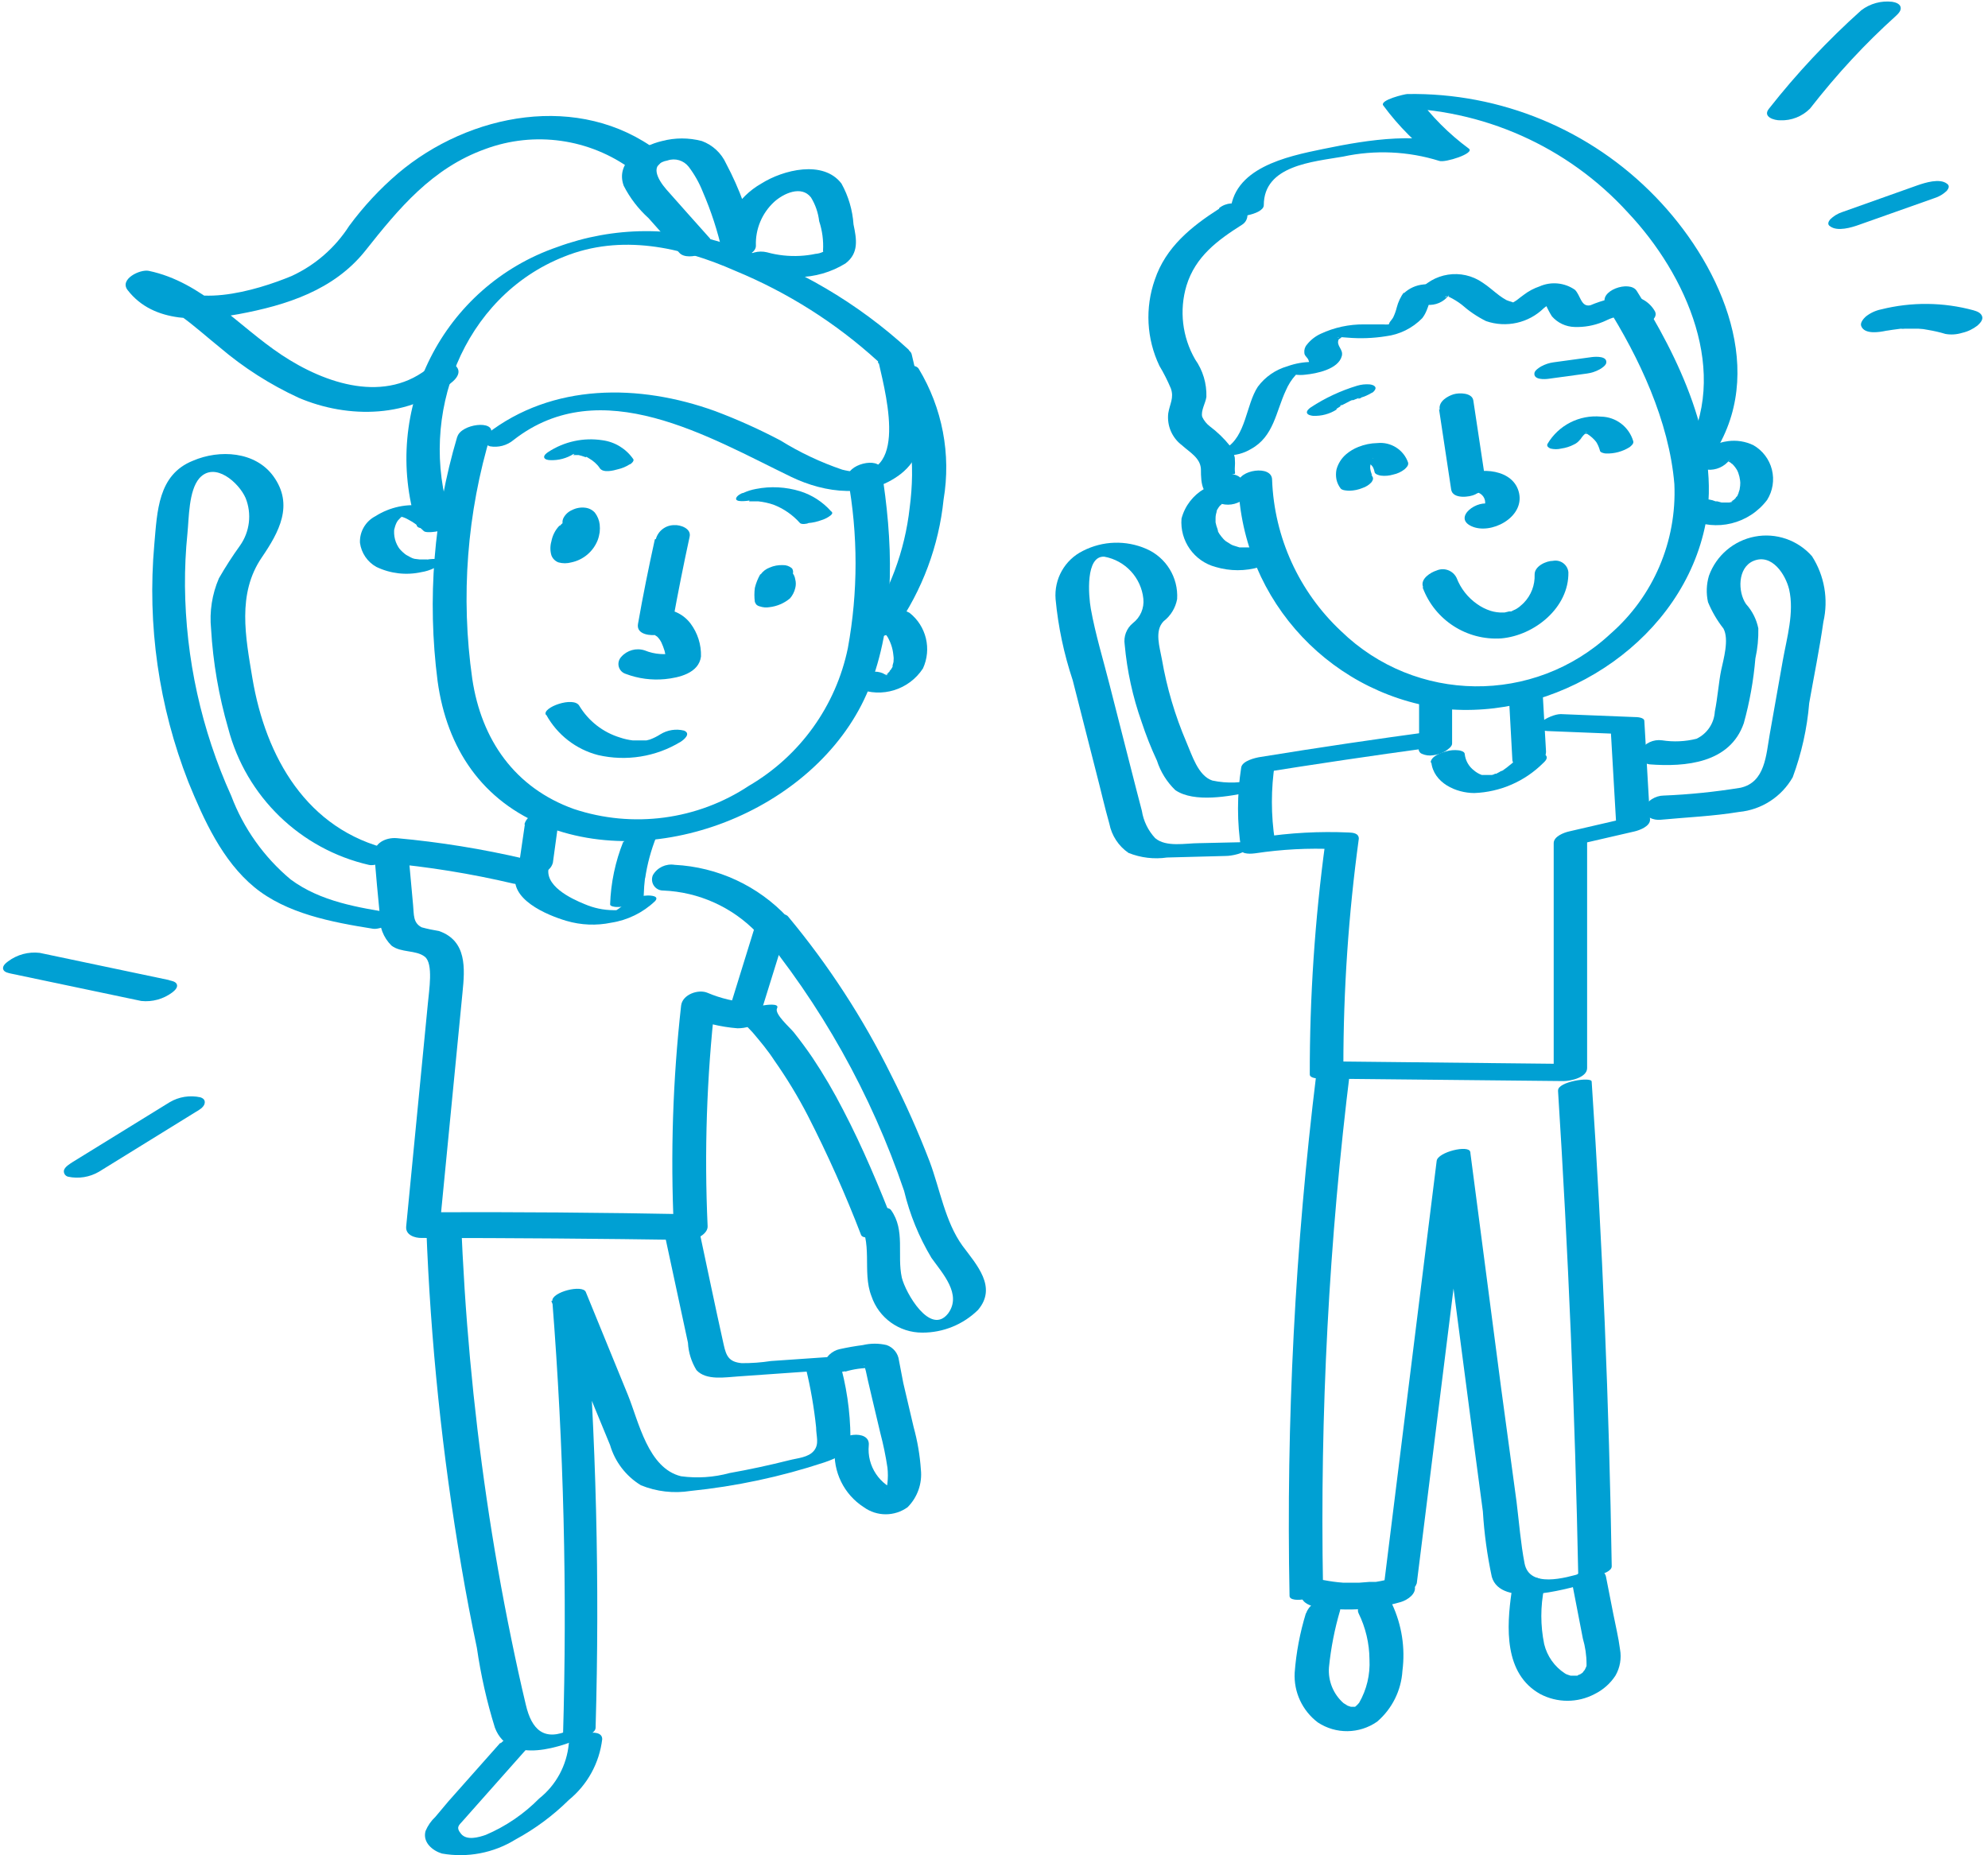 <svg width="345" height="322" viewBox="0 0 345 322" fill="none" xmlns="http://www.w3.org/2000/svg">
<path d="M79.34 75.83C75.26 89.57 74.11 104 75.94 118.21C77.55 129.93 83.67 139.05 94.83 143.47C115.49 151.5 143.42 139.48 151.18 118.53C155.51 106.86 154.9 93.59 152.97 81.5C152.6 79.17 146.76 80.59 147.14 83.05C148.92 92.78 148.92 102.75 147.14 112.48C145.07 122.52 138.83 131.2 129.99 136.37C121.02 142.32 109.81 143.81 99.59 140.41C89.34 136.74 83.54 128.4 81.96 117.83C79.92 103.56 81.03 89.02 85.22 75.23C85.92 72.82 80 73.57 79.36 75.82H79.33L79.34 75.83Z" fill="#00A0D3"/>
<path d="M99.56 79.01L99.83 78.85C100.02 78.69 99.24 79.12 99.64 78.85H99.88C100.28 78.64 99.32 79.04 99.59 78.85C99.69 78.88 99.79 78.88 99.88 78.85C99.88 78.85 99.08 79.09 99.48 78.98C100.04 78.98 99.88 78.87 99.48 78.98C99.29 78.98 98.92 78.98 99.48 78.98C99.67 78.98 98.86 78.98 99.19 78.98H99.75C99.75 78.98 99.16 78.98 99.56 78.98H100.12C100.47 78.98 99.8 78.98 100.12 78.98H100.41C100.77 79.06 101.13 79.17 101.48 79.3C101.48 79.3 101.83 79.46 101.64 79.3H101.8L102.28 79.59C102.97 79.99 103.57 80.53 104.05 81.17L103.89 80.96L104.08 81.25C104.67 82.13 106.43 81.68 107.26 81.44C107.96 81.28 108.63 81 109.24 80.61C109.43 80.61 110.12 80.02 109.91 79.7C108.67 77.9 106.73 76.7 104.56 76.41C101.26 75.9 97.9 76.63 95.11 78.47C94.87 78.63 94.33 79.03 94.44 79.41C94.55 79.78 95.19 79.86 95.46 79.86C96.91 79.93 98.36 79.55 99.58 78.76L99.55 79L99.56 79.01Z" fill="#00A0D3"/>
<path d="M129.99 87.01C130.36 87.01 129.86 87.01 129.75 87.01H130.5C130.82 87.01 130.05 87.01 130.5 87.01H131.57C131.38 87.01 131.36 87.01 131.57 87.01C132.48 87.11 133.38 87.3 134.25 87.6C136.01 88.28 137.58 89.37 138.83 90.78C139.07 91.05 140.06 90.94 140.3 90.78C141.08 90.72 141.84 90.54 142.57 90.27C143.16 90.09 143.72 89.8 144.2 89.41C144.44 89.17 144.57 88.98 144.2 88.71C142.76 87.1 140.91 85.9 138.85 85.26C136.37 84.5 133.74 84.36 131.2 84.86C130.43 85 129.69 85.23 128.98 85.56C128.69 85.56 127.94 86.01 127.78 86.39C127.38 87.3 129.87 86.9 130.08 86.87L130 87L129.99 87.01Z" fill="#00A0D3"/>
<path d="M113.64 93.62C112.57 98.49 111.58 103.36 110.72 108.28C110.37 110.21 113.05 110.39 114.23 110.15C113.51 110.15 113.48 110.15 114.02 110.47C114.33 110.76 114.58 111.11 114.77 111.49C114.99 111.97 115.18 112.46 115.33 112.96C115.41 113.39 115.52 113.82 115.65 114.24L116.53 113.38C116.53 113.38 116.1 113.38 115.86 113.51C115.43 113.54 115 113.54 114.58 113.51C113.66 113.45 112.76 113.24 111.9 112.89C110.43 112.4 108.82 112.85 107.81 114.01C107.39 114.46 107.22 115.1 107.38 115.7C107.54 116.3 107.99 116.77 108.59 116.96C110.76 117.78 113.08 118.09 115.39 117.87C117.8 117.63 121.28 116.85 121.65 113.94C121.71 111.88 121.07 109.86 119.83 108.21C118.3 106.19 115.7 105.29 113.25 105.94L116.76 107.81C117.65 102.9 118.62 98.02 119.68 93.15C120 91.71 118.05 91.06 117 91.14C115.52 91.14 114.22 92.13 113.82 93.55L113.66 93.6L113.64 93.62Z" fill="#00A0D3"/>
<path d="M94.8 124.07C96.71 127.53 99.96 130.06 103.79 131.05C108.68 132.18 113.82 131.36 118.11 128.75C118.75 128.35 119.96 127.31 118.7 126.8C117.3 126.46 115.83 126.69 114.61 127.44C114.04 127.81 113.43 128.11 112.79 128.35L112.17 128.51H111.55C111.55 128.51 111.07 128.51 111.36 128.51H109.83C109.06 128.42 108.31 128.25 107.58 128C104.64 127.1 102.14 125.15 100.54 122.51C99.58 120.77 94.01 122.8 94.73 124.06H94.78L94.8 124.07Z" fill="#00A0D3"/>
<path d="M152.521 63.07C153.941 69.25 157.871 84.48 146.151 81.51C142.401 80.23 138.811 78.54 135.451 76.45C131.771 74.51 127.971 72.8 124.081 71.34C110.941 66.6 95.881 66.44 84.451 75.35C83.411 76.18 83.971 77.12 85.01 77.46C86.481 77.72 87.991 77.32 89.131 76.36C104.271 64.53 123.001 75.85 137.291 82.76C143.231 85.62 150.671 86.59 156.291 82.28C162.661 77.33 159.711 68.1 158.221 61.52C157.771 59.46 151.931 60.93 152.411 63.07H152.521Z" fill="#00A0D3"/>
<path d="M157.681 60.68C148.831 52.57 138.381 46.43 126.991 42.65C117.191 39.2 106.501 39.28 96.751 42.86C76.851 49.69 66.021 71.14 72.321 91.21C72.751 92.55 78.531 90.86 78.131 89.66C72.461 72.21 80.301 51.5 97.881 44.55C107.751 40.56 118.191 42.86 127.611 47.01C136.691 50.76 145.051 56.05 152.311 62.66C153.411 63.7 158.651 61.51 157.661 60.68H157.691H157.681Z" fill="#00A0D3"/>
<path d="M154.07 66.2C158.32 72.49 158.83 80.78 157.87 88.09C157.04 95.62 154.35 102.82 150.03 109.04C149.23 110.14 150.73 110.57 151.58 110.62C153.03 110.68 154.44 110.1 155.43 109.04C160.06 102.42 162.93 94.73 163.75 86.7C165.08 78.85 163.54 70.79 159.42 63.98C158.4 62.48 152.76 64.35 154.07 66.2Z" fill="#00A0D3"/>
<path d="M78.67 90.71C77.33 89.24 75.56 88.23 73.61 87.82C70.67 87.36 67.67 87.99 65.15 89.59C63.43 90.48 62.38 92.29 62.47 94.22C62.71 95.98 63.76 97.53 65.31 98.39C67.74 99.56 70.49 99.88 73.12 99.3C73.89 99.18 74.64 98.94 75.34 98.6C75.66 98.44 76.38 98.09 76.52 97.69C76.92 96.7 74.49 97.07 74.19 97.1C74.86 97.1 73.9 97.13 74.19 97.1H73.79C74.14 97.1 73.34 97.1 73.79 97.1H72.85C73.22 97.1 72.31 97.1 72.85 97.1L71.94 96.99C71.71 96.94 71.5 96.86 71.3 96.75L70.5 96.32C70.04 95.99 69.63 95.61 69.27 95.17L69.43 95.38C68.6 94.32 68.25 92.97 68.44 91.63V91.9C68.51 91.45 68.66 91.02 68.87 90.62L69.06 90.33L69.54 89.82C69.81 89.55 69.33 89.82 69.54 89.82L69.78 89.66C70.02 89.5 69.27 89.9 69.65 89.66C70.02 89.42 69.11 89.85 69.44 89.66H68.8C69.25 89.66 68.24 89.66 68.59 89.66C69.02 89.66 68.94 89.66 68.59 89.66H68.88C69.33 89.66 68.64 89.66 68.88 89.66H69.58C70.02 89.77 70.45 89.94 70.84 90.17C71.83 90.68 72.74 91.35 73.52 92.15C73.79 92.44 74.7 92.36 74.99 92.34C75.77 92.28 76.53 92.11 77.26 91.83C77.74 91.67 79.72 90.92 79 90.17L78.68 90.71H78.67Z" fill="#00A0D3"/>
<path d="M123.24 41.42C120.72 38.58 118.16 35.75 115.64 32.88C114.09 31.09 112.64 28.44 115.85 27.85C117.18 27.39 118.65 27.84 119.52 28.95C120.52 30.27 121.34 31.72 121.95 33.26C123.41 36.63 124.55 40.13 125.35 43.72C125.83 45.91 131.21 44.66 131.18 42.65C131.07 39.78 132.23 37 134.34 35.05C135.95 33.58 139.08 32.11 140.74 34.27C141.51 35.52 141.99 36.93 142.16 38.39C142.7 40.03 142.93 41.75 142.83 43.47C142.83 43.9 142.99 43.6 142.83 43.71C142.42 43.91 141.97 44.03 141.52 44.06C140.64 44.25 139.74 44.36 138.84 44.41C136.91 44.51 134.98 44.31 133.11 43.79C131.64 43.43 130.09 43.85 128.99 44.89C128.16 45.83 128.35 47 129.63 47.32C132.52 48.07 135.51 48.33 138.49 48.1C141.4 48.07 144.25 47.25 146.73 45.72C149.08 43.93 148.66 41.52 148.12 38.95C147.95 36.46 147.24 34.04 146.03 31.86C142.87 27.71 135.89 29.48 132.12 31.86C127.97 34.22 125.36 38.59 125.24 43.37L131.07 42.3C130.04 37.45 128.34 32.77 126.01 28.39C125.19 26.58 123.68 25.17 121.81 24.48C119.54 23.88 117.15 23.88 114.88 24.48C111.48 25.28 106.69 27.99 108.24 32.24C109.32 34.36 110.78 36.26 112.55 37.86L117.9 43.88C119.43 45.59 124.99 43.4 123.25 41.47L123.22 41.42H123.24Z" fill="#00A0D3"/>
<path d="M114.231 26.27C100.561 15.94 81.451 19.61 69.061 30.1C65.901 32.8 63.071 35.85 60.601 39.2C58.171 42.99 54.711 46.01 50.621 47.9C44.551 50.42 32.401 54.13 27.531 47.9L23.841 51.24C29.461 52.44 33.771 56.78 38.101 60.26C42.251 63.8 46.871 66.75 51.831 69.04C60.471 72.73 71.281 72.57 78.591 66.2C81.591 63.52 76.931 61.73 74.761 63.52C67.001 70.21 56.431 66.62 48.861 61.59C41.291 56.56 35.111 48.96 25.821 47.01C24.321 46.69 20.661 48.45 22.151 50.35C26.701 56.24 34.831 55.7 41.421 54.52C49.741 52.97 57.961 50.35 63.411 43.5C69.241 36.14 75.001 29.18 84.201 25.87C92.761 22.7 102.331 24.06 109.671 29.48C111.701 31.01 116.811 28.14 114.171 26.16L114.221 26.27H114.231Z" fill="#00A0D3"/>
<path d="M91.08 143.12L90.04 150.26C89.83 151.65 91.65 152.05 92.72 151.92C93.5 151.85 94.26 151.58 94.91 151.14C95.43 150.82 95.8 150.31 95.95 149.72L96.94 142.47C97.15 141.11 95.36 140.7 94.26 140.84C93.48 140.89 92.73 141.16 92.09 141.62C91.56 141.94 91.18 142.45 91.02 143.04L91.07 143.12H91.08Z" fill="#00A0D3"/>
<path d="M108.181 146.04C106.781 149.53 106.001 153.23 105.881 156.98C105.881 157.33 106.791 157.41 106.921 157.41C107.631 157.44 108.351 157.35 109.031 157.14C109.731 156.98 110.401 156.7 111.011 156.31C111.361 156.1 111.681 155.86 111.711 155.43C111.741 154.37 111.821 153.3 111.951 152.25V152.52C112.311 150 112.981 147.53 113.931 145.16C114.331 144.17 111.981 144.49 111.601 144.54C110.831 144.68 110.091 144.91 109.381 145.24C108.981 145.45 108.361 145.72 108.201 146.18L108.171 146.05L108.181 146.04Z" fill="#00A0D3"/>
<path d="M89.58 151.39C88.11 156.02 94.93 158.83 98.28 159.82C100.82 160.57 103.5 160.68 106.09 160.14C108.93 159.7 111.57 158.4 113.66 156.42C114.54 155.48 112.88 155.4 112.3 155.43C110.88 155.48 109.52 155.96 108.39 156.82C107.98 157.27 107.5 157.66 106.97 157.97C106.7 157.97 107.29 157.97 106.7 157.97H106.43C104.73 157.96 103.04 157.6 101.48 156.93C99.1 155.97 94.23 153.67 95.3 150.32C95.62 149.3 93.4 149.65 92.97 149.73C92.2 149.86 91.45 150.09 90.75 150.43C90.38 150.59 89.71 150.88 89.57 151.31V151.39H89.58Z" fill="#00A0D3"/>
<path d="M91.061 149.06C83.751 147.35 76.331 146.15 68.851 145.47C67.001 145.31 64.761 146.33 64.971 148.44C65.261 151.89 65.561 155.34 65.911 158.77C65.771 160.77 66.521 162.72 67.941 164.12C69.601 165.4 72.191 164.84 73.721 166.05C75.251 167.25 74.441 171.96 74.261 174.08L70.491 212.85C70.331 214.38 72.021 214.88 73.171 214.86C88.651 214.86 104.141 214.98 119.621 215.21C120.771 215.21 122.881 214.17 122.801 212.8C122.211 199.91 122.641 186.99 124.081 174.16L119.451 176.38C122.161 177.54 125.051 178.24 127.991 178.47C129.271 178.47 131.331 178.1 131.761 176.65L136.661 160.89C136.961 160.37 136.961 159.73 136.661 159.2C131.561 153.74 124.541 150.48 117.071 150.1C115.561 149.86 114.061 150.57 113.301 151.89C113.051 152.49 113.111 153.17 113.471 153.71C113.831 154.25 114.441 154.57 115.091 154.56C121.261 154.81 127.091 157.44 131.361 161.89L131.201 160.2L126.331 175.93L130.001 174.03C127.521 173.86 125.091 173.29 122.801 172.32C121.191 171.62 118.411 172.61 118.201 174.54C116.761 187.37 116.341 200.29 116.941 213.18L120.121 210.75C104.621 210.45 89.131 210.33 73.671 210.4L76.351 212.43L80.261 172.29C80.691 168.06 81.041 163.3 76.191 161.59C75.181 161.43 74.181 161.22 73.191 160.95C71.641 160.17 71.851 158.7 71.691 157.12C71.371 153.67 71.071 150.24 70.751 146.79L66.841 149.76C74.321 150.43 81.741 151.63 89.051 153.35C92.021 154.02 94.861 149.84 91.031 148.96L91.061 149.04V149.06Z" fill="#00A0D3"/>
<path d="M73.981 213.09C74.71 232.83 76.751 252.49 80.081 271.96C80.88 276.65 81.77 281.33 82.76 286.01C83.441 290.71 84.481 295.34 85.891 299.87C88.43 306.48 97.531 303.24 102.13 301.1C102.61 300.89 103.33 300.51 103.36 299.9C104.09 274.67 103.46 249.42 101.49 224.26L95.68 225.81C99.081 234.13 102.42 242.51 105.87 250.8C106.72 253.71 108.63 256.2 111.22 257.78C113.94 258.89 116.91 259.23 119.81 258.77C127.71 257.97 135.5 256.31 143.04 253.82C145.26 253.07 147.43 252.11 147.59 249.54C147.56 244.95 146.89 240.38 145.58 235.97C145.58 235.41 144.3 235.49 143.92 235.52L133.78 236.22C132.11 236.48 130.42 236.6 128.72 236.59C126.53 236.38 126.04 235.41 125.59 233.38C124.06 226.53 122.65 219.65 121.18 212.8C120.91 211.49 115.05 212.8 115.37 214.35L118.05 226.82L119.39 233.05C119.48 234.73 119.98 236.35 120.86 237.79C122.55 239.66 125.94 239.02 128.14 238.89L141.52 237.95L139.86 237.52C140.68 240.88 141.27 244.3 141.63 247.74C141.63 249.29 142.22 250.58 141.26 251.78C140.3 252.98 138.4 253.06 136.95 253.44C133.53 254.3 130.07 255.05 126.62 255.66C123.88 256.41 121.01 256.6 118.19 256.22C112.46 254.83 110.86 246.77 108.96 242.09L101.66 224.24C101.1 222.88 95.721 224.24 95.85 225.79C97.831 250.96 98.451 276.22 97.701 301.46L98.93 300.23C94.43 302.32 92.27 300.23 91.251 295.87C90.341 292.07 89.51 288.24 88.731 284.44C87.07 276.36 85.641 268.24 84.451 260.09C82.1 244.01 80.621 227.82 80.01 211.58C80.01 210.48 74.121 211.58 74.18 213.13L73.99 213.08L73.981 213.09Z" fill="#00A0D3"/>
<path d="M146.679 238.06C148.139 237.62 149.649 237.41 151.179 237.42L149.949 237.02C149.949 236.83 150.079 237.02 150.079 237.29L150.269 237.99L150.639 239.68L151.309 242.54L152.779 248.75C153.299 250.72 153.709 252.71 154.009 254.72C154.109 255.61 154.109 256.51 154.009 257.4C153.969 257.84 153.889 258.28 153.769 258.71C153.399 259.91 153.369 258.71 154.729 258.71L156.119 258.87C152.659 257.81 150.419 254.45 150.769 250.84C151.059 247.95 145.149 248.78 144.879 251.32C144.519 255.41 146.449 259.37 149.909 261.59C152.179 263.23 155.239 263.23 157.509 261.59C159.219 259.87 160.069 257.47 159.809 255.06C159.639 252.56 159.219 250.09 158.549 247.67L156.759 240.04L156.009 236.13C155.869 234.9 155.039 233.86 153.869 233.45C152.519 233.13 151.099 233.13 149.749 233.45C148.379 233.63 147.009 233.87 145.659 234.17C144.559 234.41 142.979 235.53 143.279 236.85C143.569 238.16 145.609 238.24 146.679 238V238.05V238.06Z" fill="#00A0D3"/>
<path d="M86.849 302.46L77.809 312.65L75.559 315.33C74.819 316.02 74.239 316.86 73.849 317.79C73.309 319.74 75.029 321.19 76.689 321.7C81.099 322.48 85.639 321.62 89.449 319.27C92.849 317.43 95.979 315.11 98.729 312.39C101.949 309.76 104.019 305.98 104.509 301.85C104.509 300.62 102.929 300.65 102.049 300.78C101.169 300.91 98.759 301.5 98.709 302.65C98.359 306.38 96.509 309.82 93.569 312.15C90.919 314.84 87.779 316.98 84.309 318.46C83.079 318.89 81.019 319.48 80.029 318.3C79.039 317.12 79.679 316.77 80.299 316.05C80.919 315.33 81.799 314.36 82.549 313.51L92.239 302.59C93.179 301.55 91.459 301.06 90.709 301.06C89.269 301.01 87.869 301.56 86.859 302.59V302.46H86.849Z" fill="#00A0D3"/>
<path d="M214.891 83.86C215.541 104.45 231.461 121.31 251.981 123.14C271.651 124.37 292.121 110.67 296.001 90.84C298.681 77.09 291.211 61.81 284.041 50.49C282.841 48.54 277.221 50.49 278.691 52.92C284.471 62.04 289.661 73.1 290.571 84.01C291.021 93.93 286.931 103.52 279.441 110.04C266.221 122.34 245.671 122.12 232.721 109.53C225.431 102.7 221.131 93.27 220.761 83.28C220.761 80.6 214.851 81.57 214.901 83.84L214.891 83.86Z" fill="#00A0D3"/>
<path d="M243.65 50.7C243.07 51.51 242.64 52.41 242.39 53.38C242.25 53.95 242.05 54.51 241.8 55.04C241.64 55.41 241.18 55.79 241.08 56.14C240.97 56.49 240.73 56.38 241.08 56.3C241.48 56.3 241.43 56.22 241.08 56.3C240.7 56.33 240.31 56.33 239.93 56.3H236.72C234.12 56.28 231.55 56.83 229.2 57.93C228.26 58.36 227.43 59.01 226.79 59.83C226.45 60.22 226.3 60.74 226.36 61.25C226.36 61.79 227 62.08 227.11 62.61C227.21 62.81 227.21 63.05 227.11 63.25C226.33 64.19 227.11 64.03 229.25 62.82C228.73 62.75 228.2 62.75 227.67 62.82C226.22 62.82 224.78 63.08 223.42 63.57C221.36 64.16 219.55 65.41 218.28 67.13C216.22 70.26 216.25 75.75 212.66 77.83C211.67 78.39 211.99 78.98 212.98 79.03C214.43 79.06 215.86 78.68 217.1 77.93C221.06 75.76 221.41 71.48 223.15 67.76C223.57 66.78 224.14 65.87 224.86 65.08L225.42 64.63C224.11 64.92 223.92 65.06 224.83 65.03C225.39 65.1 225.96 65.1 226.52 65.03C228.47 64.84 232.27 64.09 232.86 61.79C233.18 60.59 231.82 60.05 232.32 58.9C232.83 58.58 232.94 58.45 232.64 58.47L232.13 58.6C232.13 58.41 233.63 58.6 233.84 58.6C236.06 58.79 238.3 58.71 240.5 58.36C242.9 58.06 245.12 56.96 246.81 55.23C248.09 53.62 248.04 51.4 249.33 49.88C249.97 49.08 247.19 49.34 247.03 49.37C245.75 49.49 244.54 50.03 243.61 50.92L243.64 50.68L243.65 50.7Z" fill="#00A0D3"/>
<path d="M251.359 51.51C251.359 51.32 250.799 51.67 250.819 51.51C250.849 51.35 251.439 51.51 251.439 51.51C252.229 51.89 252.969 52.34 253.659 52.87C254.939 54 256.359 54.97 257.889 55.73C261.389 56.94 265.279 56.07 267.919 53.48C268.149 53.28 268.399 53.11 268.669 52.97C268.989 52.97 268.299 52.97 268.299 52.97C268.589 53.64 268.929 54.28 269.319 54.9C270.309 56.04 271.739 56.71 273.249 56.75C274.939 56.81 276.609 56.51 278.169 55.87C279.029 55.55 280.849 54.34 281.379 55.63C282.499 57.88 288.199 56.08 287.209 54.05C286.289 52.4 284.549 51.37 282.659 51.37C280.369 51.54 278.119 52.08 275.999 52.98C274.369 53.35 274.309 51.29 273.319 50.3C271.509 49.04 269.179 48.82 267.169 49.71C266.209 50.04 265.299 50.51 264.489 51.13C264.059 51.42 263.659 51.77 263.229 52.09C262.799 52.41 262.049 52.73 262.559 52.63C263.069 52.52 261.729 52.26 261.439 52.09C260.989 51.84 260.559 51.57 260.159 51.26C259.199 50.54 258.309 49.71 257.319 49.07C253.669 46.52 248.659 47.3 245.949 50.84C245.169 52.04 246.649 52.82 247.639 52.9C249.109 53.05 250.549 52.42 251.439 51.24L251.359 51.51Z" fill="#00A0D3"/>
<path d="M249.731 71.01L251.841 84.98C252.111 86.67 255.081 86.29 256.011 85.81C256.181 85.7 256.361 85.62 256.551 85.54H256.151H256.441C256.301 85.54 256.301 85.54 256.441 85.54C256.651 85.54 256.281 85.54 256.631 85.54C257.061 85.73 257.401 86.07 257.591 86.5C257.791 86.95 257.791 87.47 257.591 87.92C257.591 87.92 257.591 87.76 257.801 87.71C257.291 88 257.801 87.71 257.961 87.71C258.221 87.64 258.501 87.64 258.761 87.71C259.401 87.71 258.951 87.71 258.761 87.58C256.491 86.54 252.041 89.8 255.361 91.33C258.681 92.86 264.511 89.86 263.631 85.63C262.751 81.4 256.861 80.95 253.621 82.66L257.791 83.49L255.681 69.5C255.471 68.14 253.221 68.14 252.261 68.43C251.301 68.72 249.581 69.63 249.851 71.11L249.721 71.03L249.731 71.01Z" fill="#00A0D3"/>
<path d="M238.03 82.52V82.33L238.22 82.65C237.91 82.1 237.76 81.48 237.77 80.86V81.23C237.79 80.62 237.96 80.03 238.25 79.49L238.04 79.86C238.2 79.58 238.4 79.32 238.63 79.08L238.23 79.48L238.5 79.24C238.5 79.24 237.88 79.61 238.15 79.48H238.31C238.52 79.48 237.53 79.83 237.91 79.69C238.29 79.55 237.27 79.88 237.35 79.85H237.54C237.81 79.85 236.71 80.01 236.98 79.85H236.66H237.03H236.49C236.87 79.95 237.23 80.1 237.56 80.3L237.19 80.06C237.65 80.35 238.04 80.73 238.34 81.18L238.13 80.86C238.32 81.16 238.46 81.5 238.53 81.85C238.53 82.3 239.28 82.49 239.63 82.55C240.36 82.64 241.1 82.57 241.8 82.36C242.51 82.21 243.18 81.9 243.75 81.45C244.07 81.16 244.47 80.78 244.37 80.3C243.6 78.06 241.38 76.65 239.02 76.9C237.89 76.92 236.78 77.15 235.73 77.57C234.96 77.87 234.25 78.3 233.62 78.83C232.8 79.53 232.21 80.46 231.93 81.51C231.82 82.08 231.82 82.66 231.93 83.22C232.05 83.78 232.3 84.31 232.65 84.77C232.89 85.12 233.83 85.17 234.2 85.17C234.98 85.15 235.75 84.99 236.47 84.69C237.08 84.49 237.63 84.13 238.05 83.65L238.24 83.28C238.33 83.04 238.26 82.77 238.08 82.58L238.05 82.5L238.03 82.52Z" fill="#00A0D3"/>
<path d="M274.16 76.55C274.23 76.36 274.32 76.18 274.43 76.01C274.43 75.8 274.27 76.2 274.43 76.01L274.59 75.8C274.71 75.64 274.84 75.5 274.99 75.37L275.18 75.21L275.45 75C275.69 74.84 275 75.27 275.26 75H275.47C275.76 74.84 274.88 75.21 275.18 75.13C275.47 75.05 274.94 75.13 274.86 75.13H275.1H274.7C275.15 75.13 274.11 75.13 274.43 75.13C274.75 75.13 273.92 75.13 274.43 75.13H274.7C274.94 75.13 274.27 75.13 274.7 75.13L275.18 75.29H275.42C275.77 75.29 275.26 75.29 275.42 75.29C276.06 75.69 276.62 76.19 277.08 76.79L276.89 76.52C277.23 77.02 277.48 77.57 277.64 78.15C277.64 78.55 278.39 78.69 278.68 78.71C280.13 78.76 281.57 78.38 282.8 77.61C283.09 77.37 283.55 77.02 283.44 76.59C282.71 74.09 280.45 72.36 277.85 72.31C274.08 71.95 270.45 73.81 268.54 77.07C268.38 77.47 268.75 77.71 269.08 77.85C269.7 78 270.34 78 270.95 77.85C271.71 77.74 272.46 77.51 273.14 77.15C273.62 76.94 274.03 76.58 274.32 76.13L274.16 76.53V76.55Z" fill="#00A0D3"/>
<path d="M268.751 65.74L275.411 64.83C276.181 64.73 276.921 64.48 277.601 64.11C277.951 63.92 278.671 63.44 278.751 62.99C278.961 61.79 276.981 61.89 276.291 61.97L269.631 62.88C268.861 62.98 268.121 63.23 267.441 63.6C267.091 63.81 266.371 64.27 266.291 64.72C266.081 65.95 268.061 65.84 268.751 65.74Z" fill="#00A0D3"/>
<path d="M231.93 70.96L232.68 70.48L232.95 70.32C232.58 70.53 232.47 70.59 232.68 70.32H232.89L234.28 69.6L234.63 69.44H234.84L234.47 69.6L235.19 69.31L235.91 69.04H236.31C235.72 69.23 235.59 69.28 235.86 69.04H236.07C236.77 68.85 237.43 68.56 238.05 68.18C238.24 68.18 238.85 67.56 238.69 67.22C238.53 66.87 238.02 66.74 237.65 66.71C236.93 66.66 236.2 66.74 235.51 66.95C232.67 67.81 229.96 69.07 227.48 70.7C227.24 70.86 226.7 71.29 226.81 71.66C226.92 72.03 227.56 72.14 227.85 72.17C229.3 72.24 230.75 71.86 231.97 71.07L231.92 70.96H231.93Z" fill="#00A0D3"/>
<path d="M246.891 101.97C248.981 107.61 254.531 111.2 260.541 110.8C266.321 110.29 272.291 105.45 272.181 99.32C272.121 98.69 271.791 98.11 271.281 97.74C270.771 97.36 270.131 97.22 269.501 97.34C268.351 97.34 266.291 98.25 266.321 99.72C266.391 101.54 265.721 103.31 264.451 104.62C264.451 104.62 264.001 105.05 264.261 104.81L263.641 105.35C263.641 105.35 262.891 105.86 263.351 105.56C263.121 105.71 262.881 105.83 262.631 105.93L262.261 106.12H261.891L261.091 106.31C261.761 106.31 260.881 106.31 260.801 106.31C260.081 106.33 259.371 106.23 258.691 106.02C257.841 105.75 257.031 105.34 256.311 104.82C254.711 103.7 253.481 102.12 252.781 100.3C252.151 99.01 250.621 98.44 249.301 99.02C248.281 99.34 246.441 100.46 246.951 101.86L246.921 101.99L246.891 101.97Z" fill="#00A0D3"/>
<path d="M246.27 122.15V129.72C246.17 129.92 246.17 130.16 246.27 130.36C246.37 130.58 246.55 130.76 246.78 130.84C247.39 131.11 248.05 131.19 248.71 131.08C249.49 130.99 250.24 130.74 250.9 130.33C251.3 130.04 252 129.58 252 129.05V121.48C252.1 121.28 252.1 121.04 252 120.84C251.91 120.62 251.74 120.45 251.52 120.36C250.91 120.1 250.25 120.01 249.59 120.12C248.8 120.2 248.04 120.46 247.37 120.87C247 121.14 246.3 121.62 246.3 122.15H246.27Z" fill="#00A0D3"/>
<path d="M261.901 121.69L262.461 131.94C262.461 132.48 263.261 132.88 263.661 132.98C265.151 133.3 266.701 132.85 267.781 131.78C268.151 131.37 268.341 130.83 268.291 130.28L267.701 120.03C267.701 119.52 266.901 119.12 266.521 119.01C265.051 118.66 263.501 119.07 262.401 120.11C262.021 120.5 261.841 121.04 261.891 121.58V121.69H261.901Z" fill="#00A0D3"/>
<path d="M248.39 132.29C248.79 135.88 252.67 137.64 255.86 137.64C260.35 137.47 264.61 135.62 267.79 132.45C268.06 132.21 268.51 131.78 268.41 131.35C268.3 130.92 267.69 130.73 267.31 130.68C265.84 130.51 264.37 130.91 263.19 131.8C262.65 132.28 262.07 132.76 261.48 133.22L260.62 133.84C260.97 133.6 260.62 133.84 260.46 133.84C260.3 133.95 260.13 134.05 259.95 134.13L259.66 134.29H259.47C259.3 134.39 259.12 134.46 258.93 134.5C259.3 134.5 259.28 134.5 258.93 134.5H258.72C258.48 134.5 258.56 134.5 258.93 134.5C258.78 134.51 258.63 134.51 258.48 134.5C258 134.5 257.92 134.5 258.48 134.5H257.14C256.65 134.32 256.2 134.06 255.8 133.72C254.89 133.03 254.31 131.99 254.19 130.86C254.19 130.43 253.39 130.24 253.09 130.22C252.37 130.14 251.64 130.2 250.95 130.41C250.12 130.65 248.27 131.24 248.27 132.42L248.38 132.29H248.39Z" fill="#00A0D3"/>
<path d="M249.081 126.88C238.971 128.24 228.821 129.74 218.741 131.38C217.861 131.51 215.581 132.05 215.401 133.2C214.661 137.93 214.661 142.74 215.401 147.46C215.401 148.34 217.331 148.18 217.831 148.1C222.421 147.41 227.061 147.16 231.691 147.38L229.981 146.34C228.181 159.64 227.281 173.05 227.301 186.48C227.301 187.15 228.661 187.18 229.011 187.2L271.341 187.63C272.571 187.63 275.431 187.01 275.431 185.38V144.79L272.751 146.82L283.671 144.3C284.551 144.09 286.351 143.42 286.351 142.27L285.361 125.15C285.361 124.48 284.021 124.45 283.621 124.45L270.861 123.94C268.851 123.94 264.601 126.62 268.511 126.88L281.271 127.39L279.531 126.69L280.521 143.81L283.201 141.78L272.311 144.3C271.371 144.51 269.631 145.18 269.631 146.33V186.92L273.721 184.67L231.391 184.22L233.131 184.92C233.131 171.75 234.031 158.61 235.811 145.56C235.811 144.6 234.771 144.52 234.101 144.49C228.981 144.26 223.861 144.54 218.791 145.32L221.251 145.96C220.551 141.47 220.551 136.91 221.251 132.42L217.911 134.27C228.011 132.65 238.121 131.15 248.251 129.77C250.931 129.42 253.201 126.4 249.131 126.93L249.081 126.88Z" fill="#00A0D3"/>
<path d="M286.221 132.66C292.511 133.14 300.211 132.47 302.621 125.52C303.641 121.84 304.311 118.08 304.631 114.28C305.011 112.57 305.181 110.82 305.141 109.06C304.821 107.48 304.081 106.02 303.001 104.83C301.561 102.72 301.531 98.54 304.281 97.36C307.491 96 309.871 99.71 310.491 102.31C311.401 106.3 310.091 110.69 309.391 114.62L307.121 127.44C306.481 131.05 306.341 135.76 302.061 136.72C297.631 137.44 293.161 137.9 288.681 138.08C287.421 138.08 285.631 138.96 285.471 140.41C285.311 141.85 287.021 142.39 288.151 142.28C292.701 141.85 297.331 141.66 301.801 140.92C305.701 140.55 309.171 138.3 311.111 134.9C312.641 130.76 313.611 126.43 313.971 122.03C314.801 117.32 315.761 112.64 316.431 107.93C317.331 104.02 316.621 99.91 314.451 96.53C311.981 93.73 308.211 92.43 304.541 93.13C300.871 93.83 297.841 96.41 296.571 99.93C296.131 101.42 296.071 102.99 296.411 104.51C297.091 106.15 297.991 107.69 299.091 109.09C300.111 110.99 299.091 114.44 298.691 116.34C298.291 118.24 298.071 121.16 297.591 123.51C297.471 125.54 296.251 127.35 294.411 128.22C292.461 128.71 290.431 128.8 288.441 128.49C286.941 128.28 285.451 128.97 284.641 130.26C284.081 131.54 285.151 132.59 286.411 132.67H286.221V132.66Z" fill="#00A0D3"/>
<path d="M218.1 135.18C215.6 135.92 212.95 136.02 210.39 135.47C207.9 134.64 206.86 131.03 205.89 128.81C203.92 124.2 202.49 119.38 201.64 114.44C201.27 112.35 200.3 109.49 201.93 107.83C203.16 106.88 204 105.51 204.28 103.98C204.51 100.24 202.37 96.75 198.93 95.26C195.4 93.72 191.36 93.85 187.93 95.61C184.77 97.17 182.9 100.5 183.19 104.01C183.64 108.79 184.64 113.5 186.16 118.06L190.25 134.11C191.03 137.08 191.69 140.05 192.52 142.97C192.92 145.02 194.11 146.84 195.84 148.03C197.96 148.88 200.27 149.16 202.53 148.83L212.72 148.56C213.71 148.56 216.04 148.13 216.6 147.17C217.16 146.21 216.09 146.15 215.21 146.18L208.09 146.34C205.76 146.34 202.36 147.09 200.46 145.46C199.24 144.14 198.44 142.5 198.16 140.72C197.52 138.34 196.93 135.93 196.31 133.55L192.56 118.86C191.46 114.5 190.1 110.11 189.3 105.64C188.9 103.39 188.34 96.41 191.65 96.62C195.28 97.28 198.04 100.26 198.42 103.92C198.59 105.55 197.9 107.15 196.6 108.15C195.5 109.05 194.96 110.47 195.18 111.87C195.59 116.43 196.57 120.93 198.1 125.25C198.86 127.56 199.75 129.82 200.78 132.02C201.4 133.96 202.5 135.72 203.96 137.13C207.22 139.38 213.43 138.2 216.99 137.45C217.63 137.29 220.39 136.78 220.39 135.84C220.39 134.9 218.7 135.09 218.06 135.22V135.17L218.1 135.18Z" fill="#00A0D3"/>
<path d="M228.449 186.31C224.749 216.39 223.189 246.69 223.789 276.99C223.789 278.43 229.649 277.42 229.599 275.41C229.049 245.35 230.629 215.29 234.339 185.45C234.579 183.5 228.769 184.59 228.559 186.31H228.449Z" fill="#00A0D3"/>
<path d="M227.76 278.76C232.86 279.74 238.13 279.49 243.12 278.04C244.27 277.69 245.96 276.57 245.47 275.15C244.86 273.84 243.32 273.24 241.99 273.81C240.92 274.14 239.83 274.39 238.73 274.56H237.58L235.92 274.69H233.06C231.94 274.61 230.82 274.45 229.72 274.24C228.2 273.97 226.68 274.71 225.95 276.06C225.41 277.48 226.46 278.41 227.77 278.74V278.77L227.76 278.76Z" fill="#00A0D3"/>
<path d="M245.85 274.96L255.19 200.04L249.36 201.59L255.76 250.45L257.34 262.33C257.57 266.15 258.09 269.94 258.89 273.68C260.44 279.03 271.49 275.9 275.13 274.88C275.64 274.88 278.13 274.05 277.81 273.17C277.49 272.29 275.13 272.88 274.63 273.01C271.61 273.87 265.4 275.69 264.57 271.32C263.9 267.84 263.63 264.26 263.18 260.62L260.5 240.85L255.15 199.94C254.96 198.63 249.5 199.94 249.32 201.49L240.01 276.41C240.01 277.16 245.6 276.65 245.82 274.83L245.87 274.96H245.85Z" fill="#00A0D3"/>
<path d="M270.381 189.28C272.161 217.29 273.331 245.34 273.891 273.43C273.891 274.21 279.721 273.43 279.701 271.85C279.251 243.79 278.091 215.75 276.221 187.72C276.221 186.84 270.311 187.72 270.391 189.27L270.381 189.28Z" fill="#00A0D3"/>
<path d="M226.63 279.99C225.6 283.35 224.94 286.81 224.68 290.32C224.5 293.68 226.01 296.91 228.69 298.94C231.83 301.02 235.91 300.96 238.99 298.81C241.59 296.58 243.17 293.4 243.38 289.98C243.89 286.03 243.27 282.03 241.59 278.42C240.91 277.22 239.43 276.73 238.17 277.3C237.29 277.54 235.15 278.69 235.76 279.98C236.99 282.48 237.64 285.22 237.66 288.01C237.8 290.64 237.18 293.25 235.87 295.53C235.67 295.79 235.43 296.02 235.17 296.23C234.8 296.23 234.63 296.23 235.17 296.23H234.8H234.43L233.87 296.04L233.15 295.59C231.38 294.03 230.45 291.73 230.63 289.38C230.97 286.04 231.61 282.73 232.56 279.51C232.85 278.12 230.93 277.58 229.88 277.69C228.43 277.71 227.15 278.63 226.67 279.99L226.64 280.02L226.63 279.99Z" fill="#00A0D3"/>
<path d="M262.329 276.27C261.449 282.37 260.969 290.48 267.279 294.01C270.239 295.58 273.789 295.58 276.749 294.01C278.219 293.28 279.469 292.18 280.359 290.8C281.149 289.42 281.419 287.81 281.139 286.25C280.869 284.16 280.359 282.1 279.959 280.04L278.699 273.62C278.429 272.26 276.319 272.15 275.279 272.44C274.239 272.73 272.599 273.75 272.899 275.12L274.689 284.38C275.109 285.81 275.329 287.3 275.329 288.79C275.329 288.79 275.329 289.41 275.329 289.14C275.239 289.38 275.129 289.61 275.009 289.84L274.799 290.08C274.799 290.24 274.209 290.64 274.589 290.35C274.589 290.35 273.839 290.83 274.159 290.67C274.479 290.51 273.839 290.67 273.759 290.83C273.679 290.99 273.919 290.83 273.969 290.83H273.299C273.749 290.83 273.509 290.83 273.299 290.83H272.849C272.849 290.83 273.299 290.83 273.009 290.83H272.559L272.079 290.67C271.899 290.62 271.729 290.54 271.569 290.43C269.769 289.26 268.489 287.44 267.979 285.35C267.319 282.13 267.319 278.81 267.979 275.58C268.379 272.69 262.469 273.49 262.089 276.06L262.329 276.27Z" fill="#00A0D3"/>
<path d="M298 77.81C306.62 63.12 298 45.19 287.3 34.17C276.03 22.51 260.43 16.05 244.22 16.32C243.82 16.32 239.38 17.36 240.05 18.3C242.71 21.91 245.91 25.11 249.52 27.77L254.66 25.63C246.63 22.79 237.8 24.16 229.56 25.87C223.35 27.15 213.72 29.13 213.51 37.16C213.51 38.12 219.32 37.32 219.32 35.61C219.32 28.68 227.88 28.09 233.07 27.18C238.62 25.98 244.38 26.24 249.79 27.93C250.75 28.28 256.02 26.62 254.9 25.79C251.44 23.24 248.4 20.18 245.86 16.72L241.69 18.73C257.24 18.82 272.05 25.4 282.52 36.9C292.61 47.6 300.47 64.83 292.26 78.83C291.81 79.61 297.13 79.31 298.01 77.81H298Z" fill="#00A0D3"/>
<path d="M211.569 36.23C206.729 39.33 202.309 42.89 200.409 48.54C198.689 53.44 198.969 58.81 201.209 63.5C201.959 64.75 202.619 66.06 203.189 67.41C203.779 69.07 202.999 70.09 202.739 71.74C202.489 73.88 203.399 75.99 205.119 77.28C206.429 78.48 208.299 79.45 208.409 81.4C208.409 84.08 208.569 86.35 211.829 86.75C215.089 87.15 217.659 82.92 213.779 82.28C214.609 82.28 214.259 82.28 214.289 81.32C214.339 80.7 214.339 80.07 214.289 79.45C214.149 78.72 213.869 78.02 213.459 77.39C212.439 76.11 211.259 74.97 209.949 73.99C209.389 73.56 208.939 73 208.639 72.36C208.349 71.29 209.229 69.95 209.359 68.88C209.429 66.56 208.749 64.28 207.409 62.38C205.169 58.5 204.619 53.86 205.909 49.56C207.459 44.53 211.259 41.72 215.519 39.02C216.069 38.69 216.429 38.12 216.479 37.48C216.529 36.84 216.279 36.22 215.789 35.81C214.459 35.03 212.789 35.15 211.589 36.1L211.559 36.23H211.569Z" fill="#00A0D3"/>
<path d="M215.34 83.96C210.83 82.81 206.23 85.51 205.04 90.01C204.73 93.88 207.23 97.42 210.98 98.41C213.47 99.15 216.12 99.15 218.61 98.41C219.34 98.23 220 97.86 220.54 97.34C220.95 96.96 221.14 96.39 221.05 95.84C220.6 94.56 218.75 94.53 217.65 94.82L216.98 95.01C216.66 95.01 216.74 95.01 217.25 95.01H215.81C216.26 95.01 216.35 95.01 216.02 95.01H215.11L213.93 94.64C213.77 94.64 213.77 94.64 213.93 94.64L213.61 94.48L213.02 94.11C212.83 94.01 212.66 93.88 212.51 93.74L212.32 93.55C212.07 93.27 211.83 92.98 211.62 92.67L211.3 92.13C211.51 92.56 211.3 91.94 211.3 91.86C211.15 91.47 211.03 91.07 210.95 90.66C210.95 90.66 210.95 90.02 210.95 90.29C210.95 90.56 210.95 89.97 210.95 89.92C210.95 89.51 211.03 89.1 211.19 88.72C210.92 89.23 211.19 88.72 211.19 88.53L211.51 88.02C211.3 88.29 211.27 88.34 211.51 88.02L211.7 87.78C211.81 87.68 211.92 87.57 212.02 87.46C212.02 87.59 211.54 88.02 212.02 87.46C212.64 87.03 211.57 87.62 212.02 87.46C212.47 87.3 211.43 87.46 212.02 87.46C212.61 87.46 211.43 87.46 212.02 87.46C212.61 87.46 211.51 87.46 212.02 87.46C212.53 87.46 211.62 87.46 212.02 87.46C213.49 87.83 215.05 87.42 216.14 86.36C216.55 85.98 216.74 85.41 216.65 84.86C216.46 84.33 216 83.94 215.45 83.84L215.34 83.97V83.96Z" fill="#00A0D3"/>
<path d="M300.239 79.63C299.999 79.92 299.969 79.98 300.239 79.79L300.049 79.95C300.289 79.79 300.209 79.95 299.759 80.08C300.349 79.92 299.569 80.08 299.519 80.08C299.609 80.07 299.699 80.07 299.789 80.08H299.419H299.579C299.879 80.08 299.779 80.08 299.259 80.08H299.689C299.959 80.08 299.879 80.08 299.449 80.08H300.069C299.509 80.08 299.749 80.08 299.939 80.08L300.309 80.29C300.409 80.38 300.519 80.46 300.629 80.53C300.419 80.34 300.229 80.32 300.629 80.53C301.019 80.91 301.339 81.36 301.589 81.84L301.379 81.41C301.799 82.24 302.019 83.16 302.019 84.09V83.61C302.019 84.08 301.979 84.54 301.889 85C301.809 85.2 301.749 85.41 301.699 85.62C301.859 85.25 301.699 85.43 301.699 85.62L301.569 85.89C301.569 86.08 301.299 86.26 301.199 86.45C301.409 86.21 301.409 86.02 301.199 86.45L300.929 86.72L300.609 86.93C300.399 87.09 300.049 87.14 300.819 86.93L300.149 87.22C299.829 87.38 300.929 86.98 300.469 87.22H299.719C299.719 87.22 300.599 87.22 300.039 87.22H299.319C300.149 87.22 299.769 87.22 299.529 87.22H298.569C298.279 87.22 299.209 87.22 298.779 87.22L297.999 87.01H297.629H297.949H297.709C296.349 86.42 294.779 86.58 293.559 87.44C293.109 87.79 292.539 88.24 292.489 88.83C292.429 89.34 292.679 89.84 293.129 90.09C297.859 92.33 303.509 90.94 306.669 86.77C307.649 85.2 307.949 83.31 307.499 81.51C307.049 79.72 305.889 78.19 304.289 77.27C302.909 76.6 301.369 76.36 299.849 76.57C298.919 76.69 298.019 76.96 297.169 77.37C296.199 77.87 295.359 78.58 294.709 79.46C294.399 79.87 294.399 80.44 294.709 80.85C295.139 81.27 295.709 81.51 296.319 81.52C297.799 81.64 299.239 81.01 300.149 79.83L300.259 79.62L300.239 79.63Z" fill="#00A0D3"/>
<path d="M97.05 91.27C96.35 92.01 95.88 92.94 95.69 93.95C95.46 94.75 95.46 95.59 95.69 96.38C95.9 96.95 96.35 97.4 96.92 97.61C97.65 97.81 98.41 97.81 99.14 97.61C101.22 97.18 102.94 95.73 103.72 93.76C103.89 93.31 104 92.84 104.07 92.37C104.12 91.92 104.12 91.46 104.07 91.01C103.98 90.27 103.69 89.57 103.24 88.98C102.81 88.5 102.22 88.2 101.58 88.12C100.79 88.02 99.99 88.16 99.28 88.52C98.63 88.8 98.1 89.29 97.78 89.91C97.52 90.45 97.57 91.08 97.91 91.57C98.07 91.76 98.2 91.96 98.31 92.19L98.07 91.65C98.24 91.98 98.34 92.35 98.36 92.72V92.16C98.44 92.58 98.44 93 98.36 93.42L98.52 92.86C98.43 93.22 98.29 93.56 98.09 93.88L98.44 93.34C98.28 93.57 98.1 93.79 97.9 93.98L98.38 93.5C98.25 93.65 98.09 93.77 97.93 93.87L98.57 93.47L98.09 93.74L98.84 93.45H98.36L101.81 94.73C101.72 94.45 101.66 94.17 101.65 93.87V94.46C101.63 94.06 101.67 93.66 101.78 93.28L101.62 93.84C101.71 93.54 101.83 93.25 101.99 92.98L101.64 93.52C101.78 93.33 101.93 93.15 102.09 92.98C102.51 92.53 102.68 91.9 102.54 91.29C102.35 90.71 101.89 90.25 101.31 90.06C100.59 89.85 99.81 89.85 99.09 90.06L98.34 90.35C97.9 90.56 97.5 90.86 97.19 91.23L97.03 91.26L97.05 91.27Z" fill="#00A0D3"/>
<path d="M131.94 99.67C131.52 100.41 131.2 101.2 131 102.02C130.89 102.84 130.89 103.66 131 104.48L131.21 104.88C131.39 105.07 131.62 105.2 131.88 105.25C132.41 105.43 132.98 105.48 133.54 105.38C134.85 105.23 136.09 104.7 137.1 103.85C137.54 103.34 137.86 102.72 138.01 102.06C138.14 101.57 138.14 101.05 138.01 100.56C137.94 100.05 137.7 99.58 137.34 99.22C136.89 98.85 136.32 98.65 135.73 98.66C135.36 98.61 134.98 98.61 134.61 98.66C134.21 98.72 133.83 98.84 133.46 99.01C132.84 99.24 132.3 99.65 131.91 100.19C131.62 100.56 131.62 101.08 131.91 101.45C132.02 101.56 132.12 101.69 132.2 101.82L131.99 101.42C132.13 101.68 132.2 101.98 132.2 102.28V101.85C132.2 102.17 132.13 102.49 132.01 102.79L132.2 102.34C132.1 102.53 131.98 102.71 131.85 102.88L132.22 102.45C132.14 102.55 132.05 102.64 131.95 102.72L132.65 102.35L132.41 102.51L133.05 102.16H132.86L133.61 101.89H133.42H134.2L136.72 102.8C136.74 101.88 136.93 100.97 137.28 100.12L137.09 100.57C137.19 100.34 137.31 100.12 137.44 99.9C137.7 99.52 137.7 99.02 137.44 98.64C137 98.26 136.44 98.06 135.86 98.08C135.07 98.05 134.28 98.19 133.56 98.51C132.94 98.74 132.4 99.15 132.01 99.69L131.93 99.66L131.94 99.67Z" fill="#00A0D3"/>
<path d="M67.72 147.43C53.24 144.06 46.1 131.38 43.8 117.7C42.62 110.58 41.12 103.06 45.43 96.75C48.4 92.39 51.05 87.63 47.44 82.65C44.31 78.34 38.1 77.97 33.47 79.97C27.4 82.4 27.29 88.75 26.78 94.47C25.53 108.5 27.56 122.62 32.69 135.73C35.37 142.29 38.58 149.4 44.14 153.98C49.71 158.56 57.52 160.05 64.77 161.2C66.32 161.44 71.54 158.9 68.41 158.52C62.2 157.53 55.62 156.49 50.43 152.63C45.81 148.76 42.26 143.77 40.13 138.13C34.95 126.68 32.22 114.28 32.1 101.71C32.08 98.65 32.22 95.6 32.53 92.56C32.8 89.88 32.74 85.17 34.59 83.01C37.27 80.01 41.47 83.79 42.62 86.43C43.73 89.18 43.35 92.31 41.63 94.72C40.32 96.54 39.11 98.42 37.99 100.37C36.8 103.13 36.33 106.15 36.63 109.15C36.97 115 37.97 120.78 39.6 126.41C42.69 138.25 52.12 147.39 64.06 150.12C65.64 150.49 70.83 148.03 67.73 147.31V147.42L67.72 147.43Z" fill="#00A0D3"/>
<path d="M129.05 176.04C128.41 177.27 129.88 178.34 130.6 179.17C131.94 180.75 133.28 182.35 134.37 184.04C136.53 187.11 138.48 190.32 140.2 193.65C143.64 200.38 146.72 207.28 149.43 214.33C149.99 215.67 155.66 213.82 155.24 212.78C152.56 205.98 149.73 199.16 146.33 192.66C144.72 189.52 142.94 186.47 140.98 183.54C139.96 182.04 138.87 180.57 137.74 179.15C137.12 178.37 134.34 175.97 134.85 175C135.36 174.04 132.82 174.44 132.52 174.49C131.56 174.65 129.63 175.05 129.1 176.04H129.05Z" fill="#00A0D3"/>
<path d="M131.081 160.65C142.451 174.28 151.201 189.89 156.901 206.7C157.881 210.79 159.481 214.7 161.641 218.31C163.541 220.99 166.991 224.65 164.531 227.97C161.451 231.9 157.141 224.38 156.501 221.74C155.641 217.78 157.141 213.53 154.631 210.02C153.671 208.71 148.481 211.12 148.801 211.57C151.661 215.53 149.551 220.69 151.231 224.95C152.501 228.75 156.061 231.3 160.061 231.29C163.671 231.3 167.141 229.89 169.721 227.36C173.091 223.4 169.511 219.55 167.041 216.23C164.021 212.06 163.131 206.41 161.341 201.62C159.381 196.51 157.151 191.51 154.681 186.64C149.811 176.77 143.791 167.51 136.751 159.05C135.631 157.74 130.651 160.28 130.921 160.6L131.081 160.65Z" fill="#00A0D3"/>
<path d="M148.929 119.5C153.029 121.19 157.739 119.73 160.169 116.02C161.719 112.65 160.759 108.66 157.839 106.36C156.649 105.68 155.179 105.68 153.989 106.36C153.369 106.65 151.309 107.89 152.459 108.79C153.229 109.45 153.879 110.24 154.389 111.12L154.069 110.64C154.679 111.69 155.019 112.88 155.059 114.09V113.64C155.099 114.06 155.099 114.48 155.059 114.9L154.899 115.49V115.73L154.629 116.18C154.629 116.18 154.309 116.5 154.309 116.61C154.629 116.26 154.309 116.72 154.309 116.61L154.119 116.8L153.909 116.99C153.619 117.28 154.339 116.72 154.069 116.99L153.619 117.28C153.379 117.47 154.209 117.01 153.909 117.12H153.669C153.129 117.39 154.389 116.93 153.829 117.12C154.549 117.12 153.269 117.31 153.829 117.12C154.279 117.12 153.989 117.12 153.829 117.12C154.369 117.28 153.289 117.12 153.829 117.12H153.559C153.349 117.12 153.959 117.28 153.749 117.12C153.559 117.05 153.379 116.96 153.209 116.85C152.599 116.6 151.939 116.51 151.279 116.61C150.499 116.7 149.749 116.97 149.089 117.39C148.229 117.95 147.399 119.05 148.609 119.77L148.929 119.5Z" fill="#00A0D3"/>
<path d="M29.429 170.12L6.899 165.38C4.949 165.15 2.989 165.67 1.409 166.85C1.009 167.14 0.389 167.65 0.549 168.21C0.709 168.77 1.509 168.88 1.969 168.99L24.529 173.73C26.439 173.93 28.349 173.4 29.879 172.26C30.249 171.97 30.869 171.46 30.709 170.9C30.549 170.34 29.749 170.23 29.289 170.12H29.419H29.429Z" fill="#00A0D3"/>
<path d="M29.43 191.31L12.63 201.67C12.15 201.99 11.29 202.47 11.1 203.11C11 203.62 11.32 204.11 11.82 204.23C13.65 204.62 15.56 204.31 17.17 203.37L33.97 192.99C34.48 192.7 35.33 192.21 35.5 191.57C35.66 190.93 35.29 190.63 34.78 190.45C32.95 190.05 31.04 190.35 29.43 191.31Z" fill="#00A0D3"/>
<path d="M314.101 18.86C316.401 15.92 318.811 13.05 321.351 10.32C323.891 7.59 326.171 5.34 329.031 2.75C329.401 2.4 329.991 1.84 329.831 1.22C329.671 0.6 328.871 0.39 328.361 0.31C326.451 0.09 324.541 0.62 323.011 1.78C317.171 7.01 311.801 12.74 306.961 18.9C305.861 20.29 307.901 20.91 308.971 20.88C310.891 20.95 312.751 20.21 314.111 18.85L314.101 18.86Z" fill="#00A0D3"/>
<path d="M322.64 39.01L335.72 34.38C336.52 34.13 337.26 33.69 337.86 33.1C338.15 32.75 338.42 32.22 337.86 31.87C336.6 30.91 334.09 31.71 332.83 32.14L319.72 36.8C318.92 37.06 318.2 37.5 317.61 38.08C317.32 38.43 317.05 38.96 317.61 39.28C318.87 40.24 321.38 39.47 322.64 39.01Z" fill="#00A0D3"/>
<path d="M327.591 57.37L328.421 57.24L329.861 57.05C330.091 57.08 330.321 57.08 330.561 57.05C330.001 57.05 329.921 57.05 330.321 57.05H332.941C333.501 57.07 334.051 57.14 334.601 57.26C335.621 57.43 336.631 57.66 337.621 57.96C338.581 58.13 339.571 58.06 340.511 57.77C341.491 57.55 342.401 57.11 343.191 56.49C343.591 56.12 344.211 55.5 343.971 54.88C343.731 54.26 343.111 54.05 342.501 53.86C337.251 52.43 331.721 52.38 326.451 53.7C325.471 53.9 324.551 54.33 323.771 54.96C323.421 55.28 322.781 56 322.991 56.57C323.551 58.12 326.231 57.64 327.351 57.4L327.591 57.37Z" fill="#00A0D3"/>
</svg>
